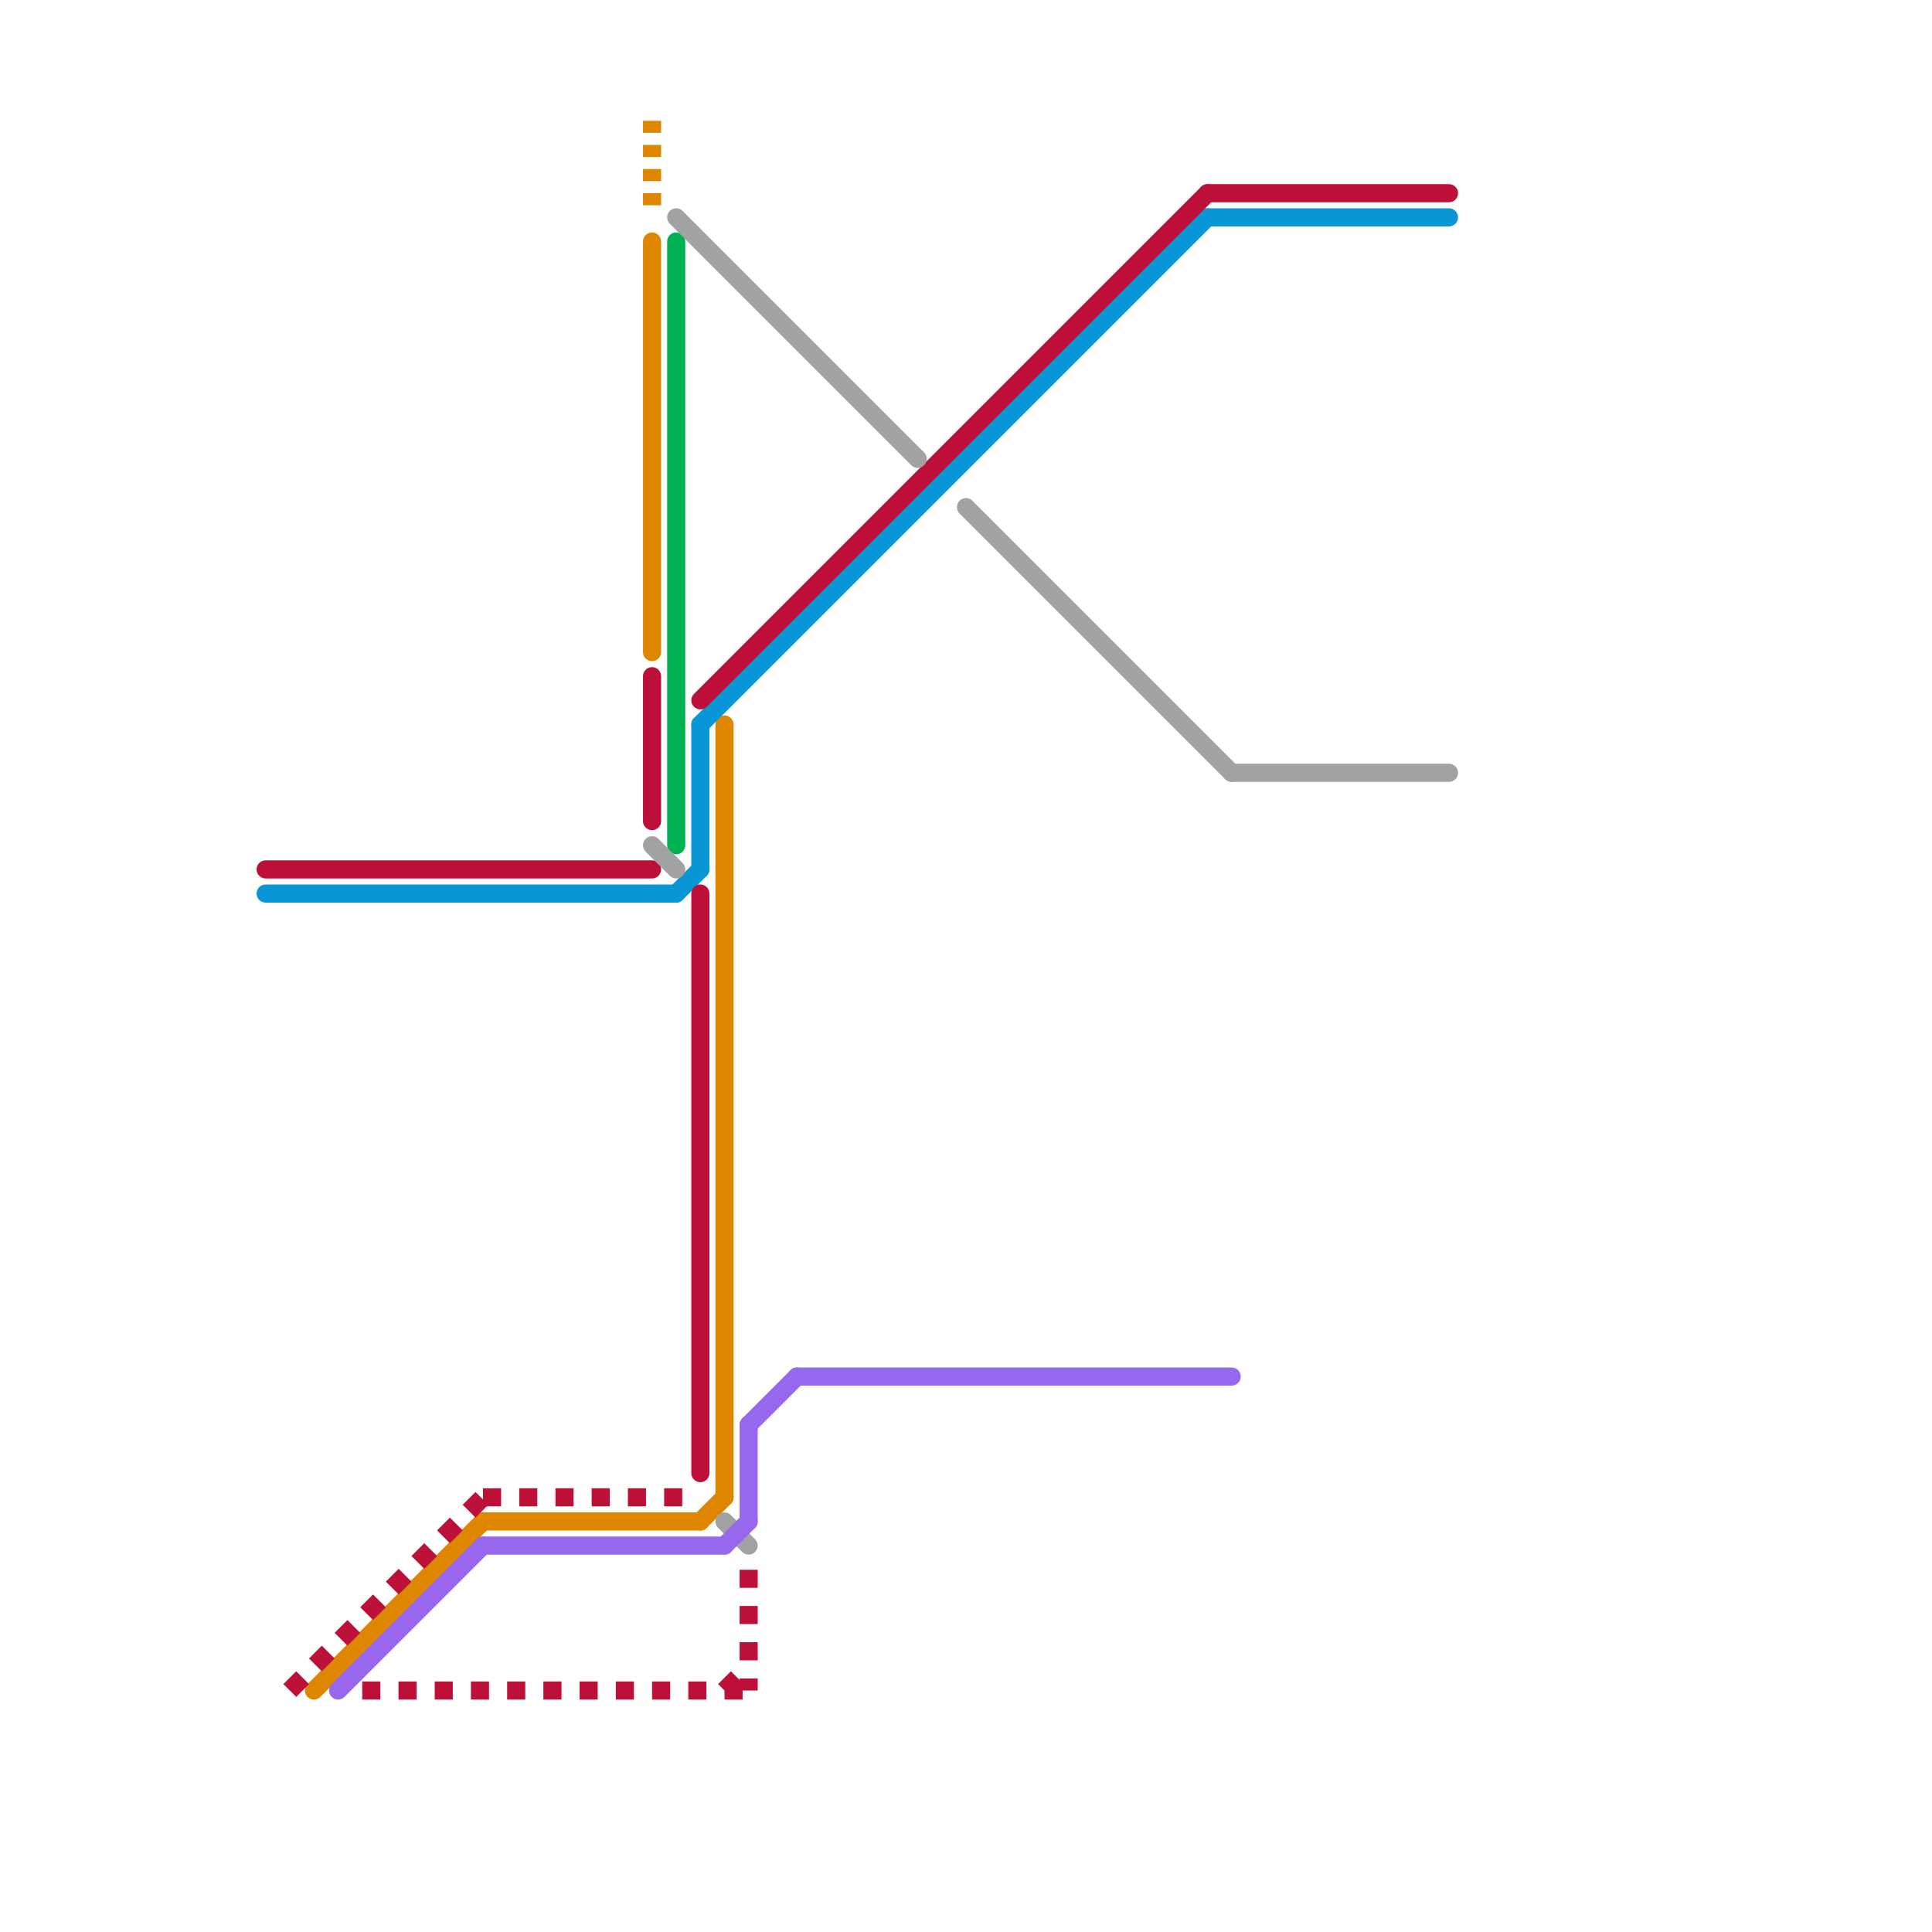 
<svg version="1.1" xmlns="http://www.w3.org/2000/svg" viewBox="0 0 80 80">
<style>text { font: 1px Helvetica; font-weight: 600; white-space: pre; dominant-baseline: central; } line { stroke-width: 0.75; fill: none; stroke-linecap: round; stroke-linejoin: round; } .c0 { stroke: #df8600 } .c1 { stroke: #00b251 } .c2 { stroke: #0896d7 } .c3 { stroke: #bd1038 } .c4 { stroke: #a2a2a2 } .c5 { stroke: #9768ee } .lds2 { stroke-dasharray: 0.75 0.75; }.w2 { stroke-width: .75; }.l8 { stroke-linecap: butt; }.l2 { stroke-dasharray: .5 .5; stroke-linecap: butt; }</style><defs></defs><line class="c0 " x1="13" y1="70" x2="20" y2="63"/><line class="c0 " x1="30" y1="30" x2="30" y2="62"/><line class="c0 " x1="29" y1="63" x2="30" y2="62"/><line class="c0 " x1="27" y1="10" x2="27" y2="27"/><line class="c0 " x1="20" y1="63" x2="29" y2="63"/><line class="c0 l2" x1="27" y1="5" x2="27" y2="9"/><line class="c1 " x1="28" y1="10" x2="28" y2="35"/><line class="c2 " x1="29" y1="30" x2="29" y2="36"/><line class="c2 " x1="50" y1="9" x2="60" y2="9"/><line class="c2 " x1="29" y1="30" x2="50" y2="9"/><line class="c2 " x1="11" y1="37" x2="28" y2="37"/><line class="c2 " x1="28" y1="37" x2="29" y2="36"/><line class="c3 " x1="29" y1="37" x2="29" y2="61"/><line class="c3 " x1="27" y1="28" x2="27" y2="34"/><line class="c3 " x1="50" y1="8" x2="60" y2="8"/><line class="c3 " x1="11" y1="36" x2="27" y2="36"/><line class="c3 " x1="29" y1="29" x2="50" y2="8"/><line class="c3 l8 lds2" x1="12" y1="70" x2="20" y2="62"/><line class="c3 l8 lds2" x1="20" y1="62" x2="29" y2="62"/><line class="c3 l8 lds2" x1="30" y1="70" x2="31" y2="69"/><line class="c3 l8 lds2" x1="31" y1="65" x2="31" y2="70"/><line class="c3 l8 lds2" x1="15" y1="70" x2="31" y2="70"/><line class="c4 " x1="30" y1="63" x2="31" y2="64"/><line class="c4 " x1="40" y1="21" x2="51" y2="32"/><line class="c4 " x1="51" y1="32" x2="60" y2="32"/><line class="c4 " x1="28" y1="9" x2="38" y2="19"/><line class="c4 " x1="27" y1="35" x2="28" y2="36"/><line class="c5 " x1="31" y1="59" x2="33" y2="57"/><line class="c5 " x1="30" y1="64" x2="31" y2="63"/><line class="c5 " x1="14" y1="70" x2="20" y2="64"/><line class="c5 " x1="33" y1="57" x2="51" y2="57"/><line class="c5 " x1="20" y1="64" x2="30" y2="64"/><line class="c5 " x1="31" y1="59" x2="31" y2="63"/>
</svg>
